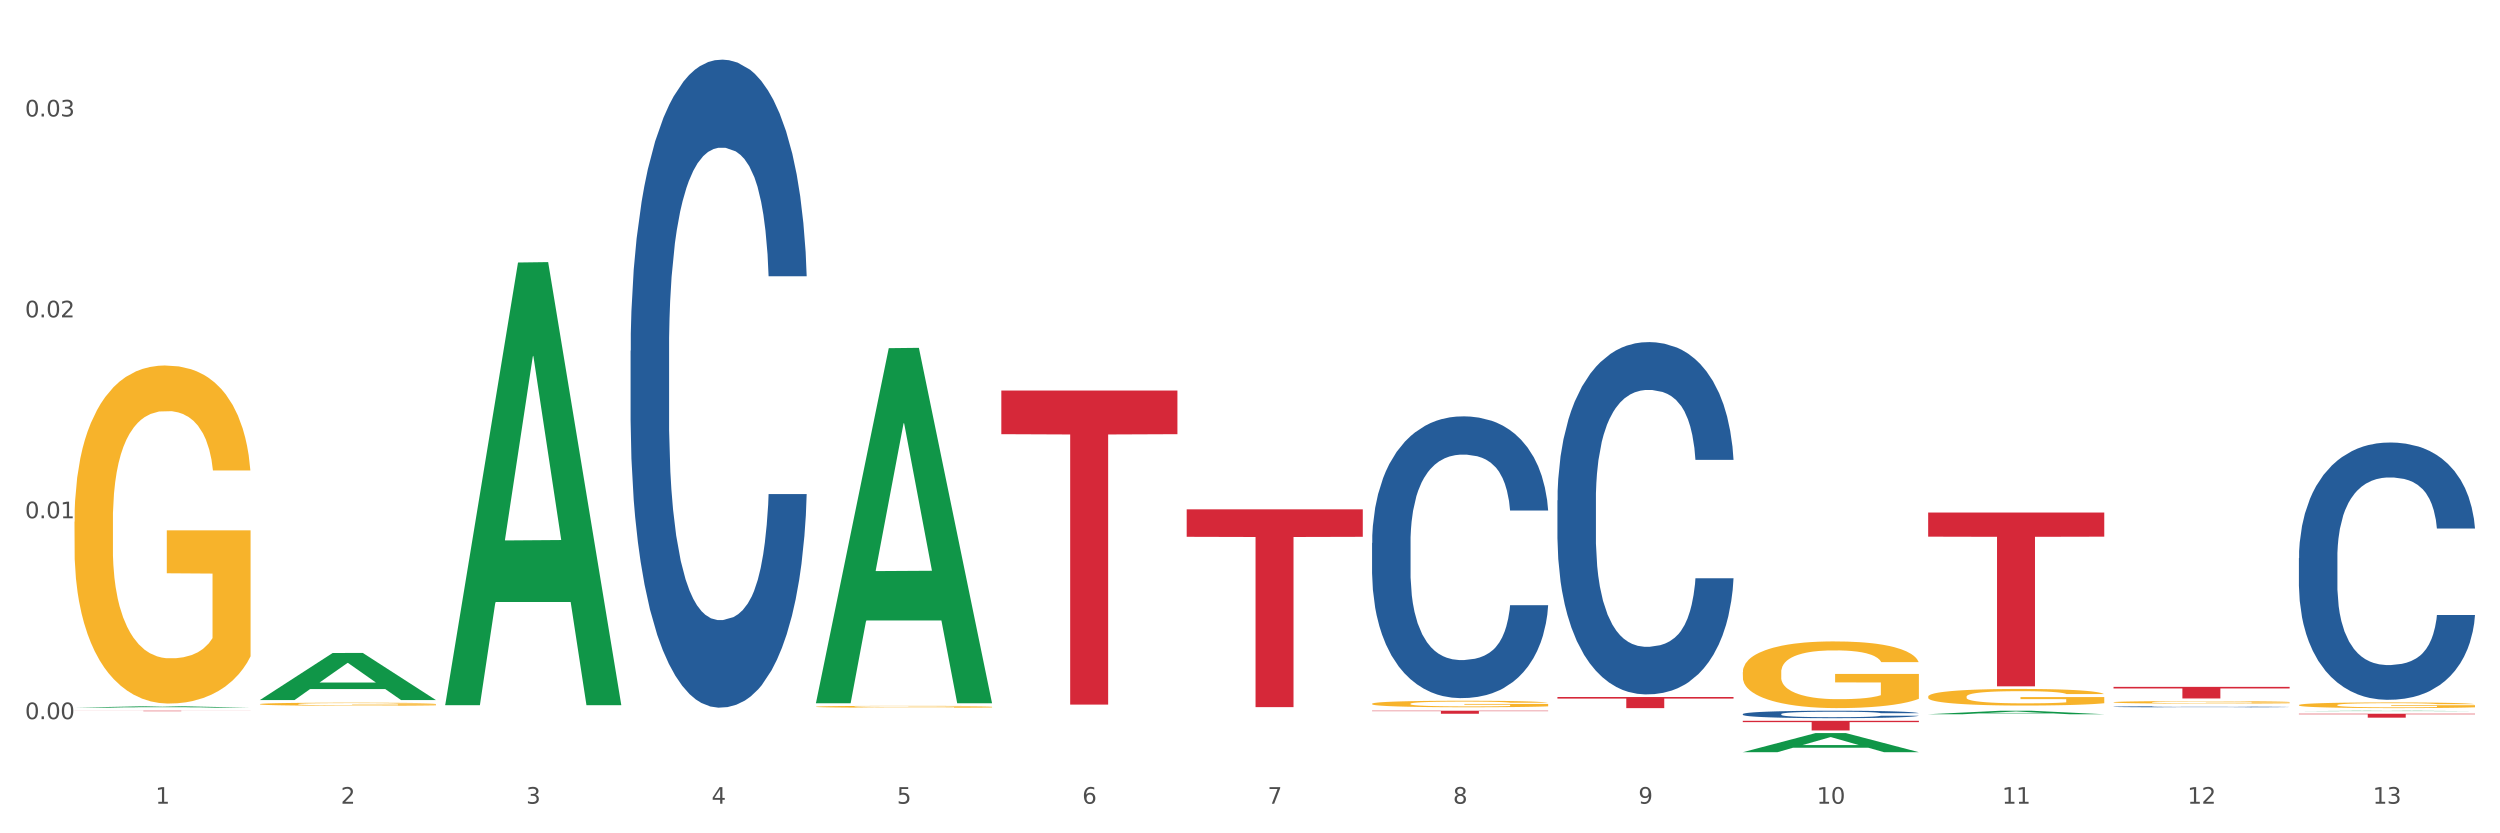 <?xml version="1.0" encoding="utf-8" standalone="no"?>
<!DOCTYPE svg PUBLIC "-//W3C//DTD SVG 1.1//EN"
  "http://www.w3.org/Graphics/SVG/1.1/DTD/svg11.dtd">
<svg xmlns:xlink="http://www.w3.org/1999/xlink" width="1080pt" height="360pt" viewBox="0 0 1080 360" xmlns="http://www.w3.org/2000/svg" version="1.1">
 <rect x="0" y="0" width="1080" height="360" fill="#333333" stroke="none"/>
 <defs>
  <style type="text/css">*{stroke-linejoin: round; stroke-linecap: butt}</style>
 </defs>
 <g id="figure_1">
  <g id="patch_1">
   <path d="M 0 360 
L 1080 360 
L 1080 0 
L 0 0 
z
" style="fill: #ffffff; stroke: #ffffff; stroke-linejoin: miter"/>
  </g>
  <g id="axes_1">
   <g id="matplotlib.axis_1">
    <g id="xtick_1">
     <g id="text_1">
      <!-- 1 -->
      <g style="fill: #4d4d4d" transform="translate(67.159 347.204) scale(0.096 -0.096)">
       <defs>
        <path id="DejaVuSans-31" d="M 794 531 
L 1825 531 
L 1825 4091 
L 703 3866 
L 703 4441 
L 1819 4666 
L 2450 4666 
L 2450 531 
L 3481 531 
L 3481 0 
L 794 0 
L 794 531 
z
" transform="scale(0.016)"/>
       </defs>
       <use xlink:href="#DejaVuSans-31"/>
      </g>
     </g>
    </g>
    <g id="xtick_2">
     <g id="text_2">
      <!-- 2 -->
      <g style="fill: #4d4d4d" transform="translate(147.238 347.204) scale(0.096 -0.096)">
       <defs>
        <path id="DejaVuSans-32" d="M 1228 531 
L 3431 531 
L 3431 0 
L 469 0 
L 469 531 
Q 828 903 1448 1529 
Q 2069 2156 2228 2338 
Q 2531 2678 2651 2914 
Q 2772 3150 2772 3378 
Q 2772 3750 2511 3984 
Q 2250 4219 1831 4219 
Q 1534 4219 1204 4116 
Q 875 4013 500 3803 
L 500 4441 
Q 881 4594 1212 4672 
Q 1544 4750 1819 4750 
Q 2544 4750 2975 4387 
Q 3406 4025 3406 3419 
Q 3406 3131 3298 2873 
Q 3191 2616 2906 2266 
Q 2828 2175 2409 1742 
Q 1991 1309 1228 531 
z
" transform="scale(0.016)"/>
       </defs>
       <use xlink:href="#DejaVuSans-32"/>
      </g>
     </g>
    </g>
    <g id="xtick_3">
     <g id="text_3">
      <!-- 3 -->
      <g style="fill: #4d4d4d" transform="translate(227.317 347.204) scale(0.096 -0.096)">
       <defs>
        <path id="DejaVuSans-33" d="M 2597 2516 
Q 3050 2419 3304 2112 
Q 3559 1806 3559 1356 
Q 3559 666 3084 287 
Q 2609 -91 1734 -91 
Q 1441 -91 1130 -33 
Q 819 25 488 141 
L 488 750 
Q 750 597 1062 519 
Q 1375 441 1716 441 
Q 2309 441 2620 675 
Q 2931 909 2931 1356 
Q 2931 1769 2642 2001 
Q 2353 2234 1838 2234 
L 1294 2234 
L 1294 2753 
L 1863 2753 
Q 2328 2753 2575 2939 
Q 2822 3125 2822 3475 
Q 2822 3834 2567 4026 
Q 2313 4219 1838 4219 
Q 1578 4219 1281 4162 
Q 984 4106 628 3988 
L 628 4550 
Q 988 4650 1302 4700 
Q 1616 4750 1894 4750 
Q 2613 4750 3031 4423 
Q 3450 4097 3450 3541 
Q 3450 3153 3228 2886 
Q 3006 2619 2597 2516 
z
" transform="scale(0.016)"/>
       </defs>
       <use xlink:href="#DejaVuSans-33"/>
      </g>
     </g>
    </g>
    <g id="xtick_4">
     <g id="text_4">
      <!-- 4 -->
      <g style="fill: #4d4d4d" transform="translate(307.396 347.204) scale(0.096 -0.096)">
       <defs>
        <path id="DejaVuSans-34" d="M 2419 4116 
L 825 1625 
L 2419 1625 
L 2419 4116 
z
M 2253 4666 
L 3047 4666 
L 3047 1625 
L 3713 1625 
L 3713 1100 
L 3047 1100 
L 3047 0 
L 2419 0 
L 2419 1100 
L 313 1100 
L 313 1709 
L 2253 4666 
z
" transform="scale(0.016)"/>
       </defs>
       <use xlink:href="#DejaVuSans-34"/>
      </g>
     </g>
    </g>
    <g id="xtick_5">
     <g id="text_5">
      <!-- 5 -->
      <g style="fill: #4d4d4d" transform="translate(387.475 347.204) scale(0.096 -0.096)">
       <defs>
        <path id="DejaVuSans-35" d="M 691 4666 
L 3169 4666 
L 3169 4134 
L 1269 4134 
L 1269 2991 
Q 1406 3038 1543 3061 
Q 1681 3084 1819 3084 
Q 2600 3084 3056 2656 
Q 3513 2228 3513 1497 
Q 3513 744 3044 326 
Q 2575 -91 1722 -91 
Q 1428 -91 1123 -41 
Q 819 9 494 109 
L 494 744 
Q 775 591 1075 516 
Q 1375 441 1709 441 
Q 2250 441 2565 725 
Q 2881 1009 2881 1497 
Q 2881 1984 2565 2268 
Q 2250 2553 1709 2553 
Q 1456 2553 1204 2497 
Q 953 2441 691 2322 
L 691 4666 
z
" transform="scale(0.016)"/>
       </defs>
       <use xlink:href="#DejaVuSans-35"/>
      </g>
     </g>
    </g>
    <g id="xtick_6">
     <g id="text_6">
      <!-- 6 -->
      <g style="fill: #4d4d4d" transform="translate(467.554 347.204) scale(0.096 -0.096)">
       <defs>
        <path id="DejaVuSans-36" d="M 2113 2584 
Q 1688 2584 1439 2293 
Q 1191 2003 1191 1497 
Q 1191 994 1439 701 
Q 1688 409 2113 409 
Q 2538 409 2786 701 
Q 3034 994 3034 1497 
Q 3034 2003 2786 2293 
Q 2538 2584 2113 2584 
z
M 3366 4563 
L 3366 3988 
Q 3128 4100 2886 4159 
Q 2644 4219 2406 4219 
Q 1781 4219 1451 3797 
Q 1122 3375 1075 2522 
Q 1259 2794 1537 2939 
Q 1816 3084 2150 3084 
Q 2853 3084 3261 2657 
Q 3669 2231 3669 1497 
Q 3669 778 3244 343 
Q 2819 -91 2113 -91 
Q 1303 -91 875 529 
Q 447 1150 447 2328 
Q 447 3434 972 4092 
Q 1497 4750 2381 4750 
Q 2619 4750 2861 4703 
Q 3103 4656 3366 4563 
z
" transform="scale(0.016)"/>
       </defs>
       <use xlink:href="#DejaVuSans-36"/>
      </g>
     </g>
    </g>
    <g id="xtick_7">
     <g id="text_7">
      <!-- 7 -->
      <g style="fill: #4d4d4d" transform="translate(547.634 347.204) scale(0.096 -0.096)">
       <defs>
        <path id="DejaVuSans-37" d="M 525 4666 
L 3525 4666 
L 3525 4397 
L 1831 0 
L 1172 0 
L 2766 4134 
L 525 4134 
L 525 4666 
z
" transform="scale(0.016)"/>
       </defs>
       <use xlink:href="#DejaVuSans-37"/>
      </g>
     </g>
    </g>
    <g id="xtick_8">
     <g id="text_8">
      <!-- 8 -->
      <g style="fill: #4d4d4d" transform="translate(627.713 347.204) scale(0.096 -0.096)">
       <defs>
        <path id="DejaVuSans-38" d="M 2034 2216 
Q 1584 2216 1326 1975 
Q 1069 1734 1069 1313 
Q 1069 891 1326 650 
Q 1584 409 2034 409 
Q 2484 409 2743 651 
Q 3003 894 3003 1313 
Q 3003 1734 2745 1975 
Q 2488 2216 2034 2216 
z
M 1403 2484 
Q 997 2584 770 2862 
Q 544 3141 544 3541 
Q 544 4100 942 4425 
Q 1341 4750 2034 4750 
Q 2731 4750 3128 4425 
Q 3525 4100 3525 3541 
Q 3525 3141 3298 2862 
Q 3072 2584 2669 2484 
Q 3125 2378 3379 2068 
Q 3634 1759 3634 1313 
Q 3634 634 3220 271 
Q 2806 -91 2034 -91 
Q 1263 -91 848 271 
Q 434 634 434 1313 
Q 434 1759 690 2068 
Q 947 2378 1403 2484 
z
M 1172 3481 
Q 1172 3119 1398 2916 
Q 1625 2713 2034 2713 
Q 2441 2713 2670 2916 
Q 2900 3119 2900 3481 
Q 2900 3844 2670 4047 
Q 2441 4250 2034 4250 
Q 1625 4250 1398 4047 
Q 1172 3844 1172 3481 
z
" transform="scale(0.016)"/>
       </defs>
       <use xlink:href="#DejaVuSans-38"/>
      </g>
     </g>
    </g>
    <g id="xtick_9">
     <g id="text_9">
      <!-- 9 -->
      <g style="fill: #4d4d4d" transform="translate(707.792 347.204) scale(0.096 -0.096)">
       <defs>
        <path id="DejaVuSans-39" d="M 703 97 
L 703 672 
Q 941 559 1184 500 
Q 1428 441 1663 441 
Q 2288 441 2617 861 
Q 2947 1281 2994 2138 
Q 2813 1869 2534 1725 
Q 2256 1581 1919 1581 
Q 1219 1581 811 2004 
Q 403 2428 403 3163 
Q 403 3881 828 4315 
Q 1253 4750 1959 4750 
Q 2769 4750 3195 4129 
Q 3622 3509 3622 2328 
Q 3622 1225 3098 567 
Q 2575 -91 1691 -91 
Q 1453 -91 1209 -44 
Q 966 3 703 97 
z
M 1959 2075 
Q 2384 2075 2632 2365 
Q 2881 2656 2881 3163 
Q 2881 3666 2632 3958 
Q 2384 4250 1959 4250 
Q 1534 4250 1286 3958 
Q 1038 3666 1038 3163 
Q 1038 2656 1286 2365 
Q 1534 2075 1959 2075 
z
" transform="scale(0.016)"/>
       </defs>
       <use xlink:href="#DejaVuSans-39"/>
      </g>
     </g>
    </g>
    <g id="xtick_10">
     <g id="text_10">
      <!-- 10 -->
      <g style="fill: #4d4d4d" transform="translate(784.817 347.204) scale(0.096 -0.096)">
       <defs>
        <path id="DejaVuSans-30" d="M 2034 4250 
Q 1547 4250 1301 3770 
Q 1056 3291 1056 2328 
Q 1056 1369 1301 889 
Q 1547 409 2034 409 
Q 2525 409 2770 889 
Q 3016 1369 3016 2328 
Q 3016 3291 2770 3770 
Q 2525 4250 2034 4250 
z
M 2034 4750 
Q 2819 4750 3233 4129 
Q 3647 3509 3647 2328 
Q 3647 1150 3233 529 
Q 2819 -91 2034 -91 
Q 1250 -91 836 529 
Q 422 1150 422 2328 
Q 422 3509 836 4129 
Q 1250 4750 2034 4750 
z
" transform="scale(0.016)"/>
       </defs>
       <use xlink:href="#DejaVuSans-31"/>
       <use xlink:href="#DejaVuSans-30" transform="translate(63.623 0)"/>
      </g>
     </g>
    </g>
    <g id="xtick_11">
     <g id="text_11">
      <!-- 11 -->
      <g style="fill: #4d4d4d" transform="translate(864.896 347.204) scale(0.096 -0.096)">
       <use xlink:href="#DejaVuSans-31"/>
       <use xlink:href="#DejaVuSans-31" transform="translate(63.623 0)"/>
      </g>
     </g>
    </g>
    <g id="xtick_12">
     <g id="text_12">
      <!-- 12 -->
      <g style="fill: #4d4d4d" transform="translate(944.975 347.204) scale(0.096 -0.096)">
       <use xlink:href="#DejaVuSans-31"/>
       <use xlink:href="#DejaVuSans-32" transform="translate(63.623 0)"/>
      </g>
     </g>
    </g>
    <g id="xtick_13">
     <g id="text_13">
      <!-- 13 -->
      <g style="fill: #4d4d4d" transform="translate(1025.054 347.204) scale(0.096 -0.096)">
       <use xlink:href="#DejaVuSans-31"/>
       <use xlink:href="#DejaVuSans-33" transform="translate(63.623 0)"/>
      </g>
     </g>
    </g>
    <g id="xtick_14"/>
    <g id="xtick_15"/>
    <g id="xtick_16"/>
    <g id="xtick_17"/>
    <g id="xtick_18"/>
    <g id="xtick_19"/>
    <g id="xtick_20"/>
    <g id="xtick_21"/>
    <g id="xtick_22"/>
    <g id="xtick_23"/>
    <g id="xtick_24"/>
    <g id="xtick_25"/>
   </g>
   <g id="matplotlib.axis_2">
    <g id="ytick_1">
     <g id="text_14">
      <!-- 0.00 -->
      <g style="fill: #4d4d4d" transform="translate(10.8 310.677) scale(0.096 -0.096)">
       <defs>
        <path id="DejaVuSans-2e" d="M 684 794 
L 1344 794 
L 1344 0 
L 684 0 
L 684 794 
z
" transform="scale(0.016)"/>
       </defs>
       <use xlink:href="#DejaVuSans-30"/>
       <use xlink:href="#DejaVuSans-2e" transform="translate(63.623 0)"/>
       <use xlink:href="#DejaVuSans-30" transform="translate(95.41 0)"/>
       <use xlink:href="#DejaVuSans-30" transform="translate(159.033 0)"/>
      </g>
     </g>
    </g>
    <g id="ytick_2">
     <g id="text_15">
      <!-- 0.01 -->
      <g style="fill: #4d4d4d" transform="translate(10.8 223.893) scale(0.096 -0.096)">
       <use xlink:href="#DejaVuSans-30"/>
       <use xlink:href="#DejaVuSans-2e" transform="translate(63.623 0)"/>
       <use xlink:href="#DejaVuSans-30" transform="translate(95.41 0)"/>
       <use xlink:href="#DejaVuSans-31" transform="translate(159.033 0)"/>
      </g>
     </g>
    </g>
    <g id="ytick_3">
     <g id="text_16">
      <!-- 0.02 -->
      <g style="fill: #4d4d4d" transform="translate(10.8 137.109) scale(0.096 -0.096)">
       <use xlink:href="#DejaVuSans-30"/>
       <use xlink:href="#DejaVuSans-2e" transform="translate(63.623 0)"/>
       <use xlink:href="#DejaVuSans-30" transform="translate(95.41 0)"/>
       <use xlink:href="#DejaVuSans-32" transform="translate(159.033 0)"/>
      </g>
     </g>
    </g>
    <g id="ytick_4">
     <g id="text_17">
      <!-- 0.03 -->
      <g style="fill: #4d4d4d" transform="translate(10.8 50.325) scale(0.096 -0.096)">
       <use xlink:href="#DejaVuSans-30"/>
       <use xlink:href="#DejaVuSans-2e" transform="translate(63.623 0)"/>
       <use xlink:href="#DejaVuSans-30" transform="translate(95.41 0)"/>
       <use xlink:href="#DejaVuSans-33" transform="translate(159.033 0)"/>
      </g>
     </g>
    </g>
    <g id="ytick_5"/>
    <g id="ytick_6"/>
    <g id="ytick_7"/>
   </g>
   <g id="PolyCollection_1">
    <path d="M 32.175 305.716 
L 32.253 305.716 
L 63.625 305.069 
L 76.644 305.068 
L 108.25 305.718 
L 93.192 305.718 
L 86.369 305.566 
L 53.978 305.566 
L 53.743 305.569 
L 47.155 305.718 
L 32.175 305.718 
L 32.175 305.716 
L 58.056 305.476 
L 82.291 305.475 
L 70.291 305.207 
L 70.134 305.205 
L 69.977 305.207 
L 57.978 305.475 
L 58.056 305.476 
L 32.175 305.716 
z
" clip-path="url(#p5c0f37afae)" style="fill: #109648"/>
    <path d="M 112.254 304.173 
L 112.344 304.172 
L 112.344 304.128 
L 112.524 304.091 
L 113.422 303.999 
L 114.769 303.924 
L 115.757 303.884 
L 116.745 303.851 
L 117.913 303.818 
L 119.35 303.784 
L 121.954 303.734 
L 123.571 303.709 
L 125.547 303.682 
L 129.14 303.643 
L 131.744 303.621 
L 134.439 303.603 
L 138.84 303.581 
L 141.714 303.571 
L 144.768 303.564 
L 148.45 303.559 
L 151.235 303.558 
L 157.342 303.561 
L 162.552 303.572 
L 165.067 303.581 
L 168.3 303.596 
L 170.007 303.605 
L 172.791 303.625 
L 175.665 303.65 
L 177.641 303.672 
L 180.605 303.713 
L 182.85 303.755 
L 184.916 303.806 
L 185.994 303.841 
L 186.802 303.874 
L 187.521 303.912 
L 188.24 303.971 
L 172.072 303.971 
L 171.444 303.929 
L 170.456 303.889 
L 169.019 303.85 
L 167.761 303.825 
L 165.606 303.795 
L 163.63 303.776 
L 161.564 303.761 
L 159.049 303.749 
L 157.073 303.743 
L 154.289 303.738 
L 148.81 303.739 
L 145.127 303.749 
L 142.612 303.761 
L 140.996 303.772 
L 139.559 303.784 
L 137.942 303.801 
L 136.056 303.827 
L 134.708 303.85 
L 133.361 303.879 
L 132.283 303.908 
L 131.295 303.942 
L 130.487 303.979 
L 129.858 304.016 
L 129.319 304.063 
L 128.87 304.139 
L 128.87 304.306 
L 129.05 304.344 
L 129.499 304.393 
L 130.038 304.431 
L 130.936 304.476 
L 131.744 304.507 
L 133.271 304.55 
L 134.978 304.587 
L 136.325 304.61 
L 137.672 304.629 
L 140.008 304.656 
L 142.612 304.678 
L 144.858 304.691 
L 147.912 304.704 
L 149.977 304.708 
L 151.774 304.711 
L 156.175 304.711 
L 159.318 304.707 
L 162.821 304.699 
L 165.516 304.688 
L 167.761 304.674 
L 170.276 304.653 
L 171.893 304.632 
L 171.893 304.378 
L 152.133 304.376 
L 152.133 304.207 
L 188.329 304.207 
L 188.329 304.704 
L 186.802 304.729 
L 185.096 304.752 
L 183.3 304.773 
L 180.605 304.799 
L 177.372 304.823 
L 174.497 304.84 
L 171.444 304.854 
L 167.851 304.868 
L 163.181 304.88 
L 160.306 304.885 
L 156.714 304.889 
L 152.492 304.89 
L 148.81 304.887 
L 145.217 304.881 
L 141.445 304.87 
L 137.762 304.854 
L 134.978 304.839 
L 132.194 304.819 
L 129.23 304.794 
L 126.894 304.769 
L 125.098 304.747 
L 123.122 304.719 
L 120.966 304.683 
L 119.35 304.65 
L 117.913 304.616 
L 116.386 304.572 
L 115.308 304.535 
L 114.23 304.487 
L 113.601 304.452 
L 112.883 304.397 
L 112.344 304.32 
L 112.254 304.173 
z
" clip-path="url(#p5c0f37afae)" style="fill: #f7b32b"/>
    <path d="M 752.887 308.478 
L 752.977 308.476 
L 752.977 308.393 
L 753.247 308.281 
L 754.236 308.075 
L 755.495 307.919 
L 757.653 307.736 
L 758.822 307.66 
L 760.351 307.574 
L 763.498 307.436 
L 767.095 307.318 
L 769.613 307.253 
L 771.501 307.212 
L 775.728 307.138 
L 778.156 307.106 
L 780.674 307.079 
L 782.832 307.062 
L 786.429 307.041 
L 789.306 307.032 
L 792.633 307.029 
L 795.421 307.032 
L 799.108 307.044 
L 804.503 307.079 
L 806.572 307.1 
L 809.359 307.135 
L 812.237 307.183 
L 814.575 307.23 
L 817.273 307.297 
L 820.06 307.386 
L 822.758 307.498 
L 824.646 307.601 
L 826.175 307.71 
L 827.524 307.842 
L 828.513 307.987 
L 828.963 308.107 
L 812.507 308.107 
L 812.057 307.998 
L 811.158 307.881 
L 810.258 307.801 
L 809.269 307.736 
L 807.741 307.663 
L 806.392 307.615 
L 804.144 307.56 
L 802.075 307.524 
L 800.367 307.504 
L 798.299 307.486 
L 793.892 307.468 
L 790.745 307.468 
L 788.767 307.474 
L 786.339 307.489 
L 784.271 307.509 
L 781.843 307.545 
L 779.954 307.583 
L 778.066 307.633 
L 776.987 307.668 
L 775.368 307.733 
L 774.289 307.786 
L 772.85 307.878 
L 772.041 307.942 
L 770.602 308.11 
L 769.973 308.234 
L 769.703 308.319 
L 769.523 308.414 
L 769.523 308.873 
L 770.063 309.079 
L 770.512 309.168 
L 771.232 309.268 
L 772.581 309.397 
L 774.559 309.524 
L 776.627 309.615 
L 778.336 309.671 
L 779.954 309.713 
L 781.573 309.745 
L 783.551 309.774 
L 785.17 309.792 
L 787.598 309.81 
L 790.475 309.819 
L 792.723 309.819 
L 797.31 309.804 
L 799.378 309.789 
L 801.356 309.769 
L 803.514 309.736 
L 805.223 309.701 
L 806.212 309.674 
L 807.831 309.618 
L 809.089 309.559 
L 810.169 309.492 
L 810.888 309.433 
L 811.697 309.344 
L 812.327 309.244 
L 812.507 309.191 
L 828.963 309.191 
L 828.603 309.297 
L 827.973 309.4 
L 826.714 309.539 
L 825.725 309.618 
L 824.197 309.715 
L 822.578 309.798 
L 820.33 309.889 
L 818.262 309.957 
L 816.104 310.016 
L 813.765 310.069 
L 809.539 310.143 
L 808.01 310.163 
L 804.773 310.199 
L 802.255 310.219 
L 798.568 310.24 
L 794.792 310.252 
L 790.835 310.254 
L 787.328 310.249 
L 783.461 310.231 
L 781.033 310.213 
L 778.336 310.187 
L 775.188 310.146 
L 772.221 310.095 
L 769.433 310.037 
L 766.825 309.969 
L 764.398 309.892 
L 761.25 309.766 
L 758.912 309.642 
L 757.204 309.527 
L 756.035 309.43 
L 754.866 309.306 
L 754.236 309.221 
L 753.247 309.015 
L 752.887 308.823 
L 752.887 308.478 
z
" clip-path="url(#p5c0f37afae)" style="fill: #255c99"/>
    <path d="M 913.046 305.308 
L 913.136 305.308 
L 913.136 305.295 
L 913.405 305.278 
L 914.395 305.247 
L 915.653 305.223 
L 917.812 305.195 
L 918.981 305.183 
L 920.509 305.17 
L 923.657 305.149 
L 927.254 305.131 
L 929.771 305.121 
L 931.66 305.115 
L 935.886 305.104 
L 938.314 305.099 
L 940.832 305.095 
L 942.99 305.092 
L 946.587 305.089 
L 949.465 305.088 
L 952.792 305.087 
L 955.579 305.088 
L 959.266 305.09 
L 964.662 305.095 
L 966.73 305.098 
L 969.518 305.103 
L 972.395 305.111 
L 974.733 305.118 
L 977.431 305.128 
L 980.218 305.142 
L 982.916 305.159 
L 984.805 305.174 
L 986.333 305.191 
L 987.682 305.211 
L 988.671 305.233 
L 989.121 305.252 
L 972.665 305.252 
L 972.215 305.235 
L 971.316 305.217 
L 970.417 305.205 
L 969.428 305.195 
L 967.899 305.184 
L 966.55 305.177 
L 964.302 305.168 
L 962.234 305.163 
L 960.525 305.16 
L 958.457 305.157 
L 954.051 305.154 
L 950.903 305.154 
L 948.925 305.155 
L 946.497 305.157 
L 944.429 305.161 
L 942.001 305.166 
L 940.113 305.172 
L 938.224 305.179 
L 937.145 305.185 
L 935.527 305.195 
L 934.447 305.203 
L 933.009 305.217 
L 932.199 305.227 
L 930.761 305.252 
L 930.131 305.271 
L 929.861 305.284 
L 929.681 305.298 
L 929.681 305.369 
L 930.221 305.4 
L 930.671 305.413 
L 931.39 305.429 
L 932.739 305.449 
L 934.717 305.468 
L 936.785 305.482 
L 938.494 305.49 
L 940.113 305.497 
L 941.731 305.502 
L 943.71 305.506 
L 945.328 305.509 
L 947.756 305.511 
L 950.634 305.513 
L 952.882 305.513 
L 957.468 305.511 
L 959.536 305.508 
L 961.514 305.505 
L 963.673 305.5 
L 965.381 305.495 
L 966.37 305.491 
L 967.989 305.482 
L 969.248 305.473 
L 970.327 305.463 
L 971.046 305.454 
L 971.856 305.44 
L 972.485 305.425 
L 972.665 305.417 
L 989.121 305.417 
L 988.761 305.433 
L 988.132 305.449 
L 986.873 305.47 
L 985.884 305.482 
L 984.355 305.497 
L 982.736 305.51 
L 980.488 305.524 
L 978.42 305.534 
L 976.262 305.543 
L 973.924 305.551 
L 969.697 305.562 
L 968.169 305.565 
L 964.931 305.571 
L 962.414 305.574 
L 958.727 305.577 
L 954.95 305.579 
L 950.993 305.579 
L 947.486 305.578 
L 943.62 305.576 
L 941.192 305.573 
L 938.494 305.569 
L 935.347 305.563 
L 932.379 305.555 
L 929.592 305.546 
L 926.984 305.536 
L 924.556 305.524 
L 921.409 305.505 
L 919.071 305.486 
L 917.362 305.468 
L 916.193 305.453 
L 915.024 305.435 
L 914.395 305.422 
L 913.405 305.39 
L 913.046 305.361 
L 913.046 305.308 
z
" clip-path="url(#p5c0f37afae)" style="fill: #255c99"/>
    <path d="M 993.125 241.106 
L 993.215 241.005 
L 993.215 238.162 
L 993.485 234.304 
L 994.474 227.198 
L 995.733 221.818 
L 997.891 215.523 
L 999.06 212.884 
L 1000.588 209.94 
L 1003.736 205.169 
L 1007.333 201.108 
L 1009.851 198.874 
L 1011.739 197.453 
L 1015.965 194.915 
L 1018.393 193.799 
L 1020.911 192.885 
L 1023.069 192.276 
L 1026.666 191.565 
L 1029.544 191.261 
L 1032.871 191.159 
L 1035.659 191.261 
L 1039.345 191.667 
L 1044.741 192.885 
L 1046.809 193.595 
L 1049.597 194.814 
L 1052.474 196.438 
L 1054.812 198.062 
L 1057.51 200.397 
L 1060.298 203.443 
L 1062.995 207.3 
L 1064.884 210.854 
L 1066.412 214.61 
L 1067.761 219.178 
L 1068.75 224.153 
L 1069.2 228.315 
L 1052.744 228.315 
L 1052.294 224.559 
L 1051.395 220.498 
L 1050.496 217.757 
L 1049.507 215.523 
L 1047.978 212.985 
L 1046.629 211.361 
L 1044.381 209.432 
L 1042.313 208.214 
L 1040.604 207.504 
L 1038.536 206.894 
L 1034.13 206.285 
L 1030.983 206.285 
L 1029.004 206.488 
L 1026.576 206.996 
L 1024.508 207.707 
L 1022.08 208.925 
L 1020.192 210.244 
L 1018.303 211.97 
L 1017.224 213.189 
L 1015.606 215.422 
L 1014.527 217.249 
L 1013.088 220.396 
L 1012.278 222.63 
L 1010.84 228.416 
L 1010.21 232.68 
L 1009.94 235.624 
L 1009.761 238.873 
L 1009.761 254.71 
L 1010.3 261.816 
L 1010.75 264.861 
L 1011.469 268.313 
L 1012.818 272.78 
L 1014.796 277.145 
L 1016.865 280.292 
L 1018.573 282.221 
L 1020.192 283.642 
L 1021.81 284.759 
L 1023.789 285.774 
L 1025.407 286.383 
L 1027.835 286.992 
L 1030.713 287.297 
L 1032.961 287.297 
L 1037.547 286.789 
L 1039.615 286.282 
L 1041.594 285.571 
L 1043.752 284.454 
L 1045.46 283.236 
L 1046.449 282.323 
L 1048.068 280.394 
L 1049.327 278.363 
L 1050.406 276.028 
L 1051.125 273.998 
L 1051.935 270.952 
L 1052.564 267.501 
L 1052.744 265.674 
L 1069.2 265.674 
L 1068.84 269.328 
L 1068.211 272.881 
L 1066.952 277.653 
L 1065.963 280.394 
L 1064.434 283.744 
L 1062.815 286.586 
L 1060.567 289.733 
L 1058.499 292.068 
L 1056.341 294.099 
L 1054.003 295.926 
L 1049.777 298.464 
L 1048.248 299.175 
L 1045.011 300.393 
L 1042.493 301.103 
L 1038.806 301.814 
L 1035.029 302.22 
L 1031.072 302.322 
L 1027.565 302.119 
L 1023.699 301.509 
L 1021.271 300.9 
L 1018.573 299.987 
L 1015.426 298.565 
L 1012.458 296.84 
L 1009.671 294.809 
L 1007.063 292.474 
L 1004.635 289.835 
L 1001.488 285.47 
L 999.15 281.206 
L 997.441 277.247 
L 996.272 273.896 
L 995.103 269.633 
L 994.474 266.689 
L 993.485 259.582 
L 993.125 252.984 
L 993.125 241.106 
z
" clip-path="url(#p5c0f37afae)" style="fill: #255c99"/>
    <path d="M 993.125 308.336 
L 1069.2 308.336 
L 1069.2 308.57 
L 1039.275 308.572 
L 1039.275 310.021 
L 1022.87 310.021 
L 1022.87 308.572 
L 993.125 308.57 
L 993.125 308.338 
L 993.125 308.336 
z
" clip-path="url(#p5c0f37afae)" style="fill: #d62839"/>
    <path d="M 913.046 296.728 
L 989.121 296.728 
L 989.121 297.424 
L 959.196 297.429 
L 959.196 301.733 
L 942.791 301.733 
L 942.791 297.429 
L 913.046 297.424 
L 913.046 296.733 
L 913.046 296.728 
z
" clip-path="url(#p5c0f37afae)" style="fill: #d62839"/>
    <path d="M 832.967 221.404 
L 909.042 221.404 
L 909.042 231.839 
L 879.116 231.91 
L 879.116 296.496 
L 862.712 296.496 
L 862.712 231.91 
L 832.967 231.839 
L 832.967 221.474 
L 832.967 221.404 
z
" clip-path="url(#p5c0f37afae)" style="fill: #d62839"/>
    <path d="M 752.887 311.38 
L 828.963 311.38 
L 828.963 311.959 
L 799.037 311.963 
L 799.037 315.552 
L 782.632 315.552 
L 782.632 311.963 
L 752.887 311.959 
L 752.887 311.383 
L 752.887 311.38 
z
" clip-path="url(#p5c0f37afae)" style="fill: #d62839"/>
    <path d="M 672.808 301.116 
L 748.883 301.116 
L 748.883 301.782 
L 718.958 301.786 
L 718.958 305.904 
L 702.553 305.904 
L 702.553 301.786 
L 672.808 301.782 
L 672.808 301.121 
L 672.808 301.116 
z
" clip-path="url(#p5c0f37afae)" style="fill: #d62839"/>
    <path d="M 592.729 307.029 
L 668.804 307.029 
L 668.804 307.212 
L 638.879 307.213 
L 638.879 308.342 
L 622.474 308.342 
L 622.474 307.213 
L 592.729 307.212 
L 592.729 307.031 
L 592.729 307.029 
z
" clip-path="url(#p5c0f37afae)" style="fill: #d62839"/>
    <path d="M 512.65 220.027 
L 588.725 220.027 
L 588.725 231.903 
L 558.8 231.984 
L 558.8 305.49 
L 542.395 305.49 
L 542.395 231.984 
L 512.65 231.903 
L 512.65 220.107 
L 512.65 220.027 
z
" clip-path="url(#p5c0f37afae)" style="fill: #d62839"/>
    <path d="M 432.571 168.707 
L 508.646 168.707 
L 508.646 187.562 
L 478.721 187.69 
L 478.721 304.389 
L 462.316 304.389 
L 462.316 187.69 
L 432.571 187.562 
L 432.571 168.834 
L 432.571 168.707 
z
" clip-path="url(#p5c0f37afae)" style="fill: #d62839"/>
    <path d="M 32.175 307.029 
L 108.25 307.029 
L 108.25 307.06 
L 78.325 307.06 
L 78.325 307.248 
L 61.92 307.248 
L 61.92 307.06 
L 32.175 307.06 
L 32.175 307.03 
L 32.175 307.029 
z
" clip-path="url(#p5c0f37afae)" style="fill: #d62839"/>
    <path d="M 993.125 304.582 
L 993.215 304.58 
L 993.215 304.499 
L 993.394 304.43 
L 994.292 304.261 
L 995.64 304.122 
L 996.628 304.048 
L 997.616 303.988 
L 998.783 303.927 
L 1000.22 303.864 
L 1002.825 303.772 
L 1004.442 303.725 
L 1006.418 303.676 
L 1010.01 303.604 
L 1012.615 303.563 
L 1015.31 303.53 
L 1019.711 303.489 
L 1022.585 303.471 
L 1025.639 303.458 
L 1029.321 303.449 
L 1032.105 303.447 
L 1038.213 303.453 
L 1043.422 303.474 
L 1045.937 303.489 
L 1049.171 303.516 
L 1050.877 303.534 
L 1053.662 303.57 
L 1056.536 303.617 
L 1058.512 303.658 
L 1061.476 303.734 
L 1063.721 303.81 
L 1065.787 303.905 
L 1066.865 303.97 
L 1067.673 304.03 
L 1068.392 304.1 
L 1069.11 304.21 
L 1052.943 304.21 
L 1052.314 304.131 
L 1051.326 304.057 
L 1049.889 303.985 
L 1048.632 303.94 
L 1046.476 303.884 
L 1044.5 303.848 
L 1042.434 303.822 
L 1039.92 303.799 
L 1037.944 303.788 
L 1035.159 303.779 
L 1029.68 303.781 
L 1025.998 303.799 
L 1023.483 303.822 
L 1021.866 303.842 
L 1020.429 303.864 
L 1018.813 303.896 
L 1016.926 303.943 
L 1015.579 303.985 
L 1014.232 304.039 
L 1013.154 304.093 
L 1012.166 304.156 
L 1011.358 304.223 
L 1010.729 304.293 
L 1010.19 304.378 
L 1009.741 304.52 
L 1009.741 304.827 
L 1009.921 304.897 
L 1010.37 304.989 
L 1010.909 305.058 
L 1011.807 305.141 
L 1012.615 305.197 
L 1014.142 305.278 
L 1015.849 305.345 
L 1017.196 305.388 
L 1018.543 305.424 
L 1020.878 305.473 
L 1023.483 305.514 
L 1025.728 305.538 
L 1028.782 305.561 
L 1030.848 305.57 
L 1032.644 305.574 
L 1037.045 305.574 
L 1040.189 305.568 
L 1043.692 305.552 
L 1046.386 305.532 
L 1048.632 305.507 
L 1051.147 305.467 
L 1052.763 305.428 
L 1052.763 304.959 
L 1033.004 304.957 
L 1033.004 304.645 
L 1069.2 304.645 
L 1069.2 305.561 
L 1067.673 305.608 
L 1065.967 305.651 
L 1064.17 305.689 
L 1061.476 305.736 
L 1058.242 305.781 
L 1055.368 305.812 
L 1052.314 305.839 
L 1048.722 305.864 
L 1044.051 305.886 
L 1041.177 305.895 
L 1037.584 305.902 
L 1033.363 305.904 
L 1029.68 305.9 
L 1026.088 305.889 
L 1022.315 305.868 
L 1018.633 305.839 
L 1015.849 305.81 
L 1013.064 305.774 
L 1010.1 305.727 
L 1007.765 305.682 
L 1005.969 305.642 
L 1003.993 305.59 
L 1001.837 305.523 
L 1000.22 305.462 
L 998.783 305.399 
L 997.256 305.318 
L 996.179 305.249 
L 995.101 305.161 
L 994.472 305.096 
L 993.754 304.995 
L 993.215 304.854 
L 993.125 304.582 
z
" clip-path="url(#p5c0f37afae)" style="fill: #f7b32b"/>
    <path d="M 913.046 303.368 
L 913.135 303.367 
L 913.135 303.331 
L 913.315 303.3 
L 914.213 303.224 
L 915.561 303.162 
L 916.549 303.128 
L 917.537 303.101 
L 918.704 303.074 
L 920.141 303.046 
L 922.746 303.004 
L 924.363 302.983 
L 926.339 302.961 
L 929.931 302.929 
L 932.536 302.91 
L 935.231 302.895 
L 939.632 302.877 
L 942.506 302.869 
L 945.559 302.863 
L 949.242 302.859 
L 952.026 302.858 
L 958.134 302.861 
L 963.343 302.87 
L 965.858 302.877 
L 969.092 302.889 
L 970.798 302.897 
L 973.582 302.913 
L 976.457 302.935 
L 978.433 302.953 
L 981.397 302.987 
L 983.642 303.021 
L 985.708 303.064 
L 986.786 303.093 
L 987.594 303.12 
L 988.312 303.151 
L 989.031 303.201 
L 972.864 303.201 
L 972.235 303.166 
L 971.247 303.132 
L 969.81 303.1 
L 968.553 303.08 
L 966.397 303.055 
L 964.421 303.039 
L 962.355 303.026 
L 959.84 303.016 
L 957.864 303.011 
L 955.08 303.007 
L 949.601 303.008 
L 945.919 303.016 
L 943.404 303.026 
L 941.787 303.035 
L 940.35 303.046 
L 938.733 303.06 
L 936.847 303.081 
L 935.5 303.1 
L 934.153 303.124 
L 933.075 303.148 
L 932.087 303.177 
L 931.279 303.207 
L 930.65 303.238 
L 930.111 303.276 
L 929.662 303.34 
L 929.662 303.478 
L 929.841 303.509 
L 930.291 303.551 
L 930.829 303.582 
L 931.728 303.619 
L 932.536 303.645 
L 934.063 303.681 
L 935.769 303.711 
L 937.117 303.73 
L 938.464 303.746 
L 940.799 303.769 
L 943.404 303.787 
L 945.649 303.798 
L 948.703 303.808 
L 950.769 303.812 
L 952.565 303.814 
L 956.966 303.814 
L 960.11 303.811 
L 963.613 303.804 
L 966.307 303.795 
L 968.553 303.784 
L 971.068 303.766 
L 972.684 303.748 
L 972.684 303.538 
L 952.925 303.537 
L 952.925 303.397 
L 989.121 303.397 
L 989.121 303.808 
L 987.594 303.829 
L 985.887 303.848 
L 984.091 303.865 
L 981.397 303.887 
L 978.163 303.907 
L 975.289 303.921 
L 972.235 303.933 
L 968.643 303.944 
L 963.972 303.954 
L 961.098 303.958 
L 957.505 303.961 
L 953.284 303.962 
L 949.601 303.96 
L 946.009 303.955 
L 942.236 303.946 
L 938.554 303.933 
L 935.769 303.92 
L 932.985 303.904 
L 930.021 303.883 
L 927.686 303.862 
L 925.89 303.844 
L 923.914 303.821 
L 921.758 303.791 
L 920.141 303.764 
L 918.704 303.735 
L 917.177 303.699 
L 916.099 303.668 
L 915.022 303.628 
L 914.393 303.599 
L 913.674 303.554 
L 913.135 303.49 
L 913.046 303.368 
z
" clip-path="url(#p5c0f37afae)" style="fill: #f7b32b"/>
    <path d="M 832.967 300.939 
L 833.056 300.932 
L 833.056 300.696 
L 833.236 300.493 
L 834.134 300.001 
L 835.481 299.595 
L 836.469 299.378 
L 837.457 299.201 
L 838.625 299.024 
L 840.062 298.841 
L 842.667 298.572 
L 844.283 298.434 
L 846.259 298.29 
L 849.852 298.08 
L 852.457 297.962 
L 855.151 297.864 
L 859.552 297.746 
L 862.427 297.693 
L 865.48 297.654 
L 869.163 297.628 
L 871.947 297.621 
L 878.055 297.641 
L 883.264 297.7 
L 885.779 297.746 
L 889.012 297.824 
L 890.719 297.877 
L 893.503 297.982 
L 896.377 298.119 
L 898.353 298.237 
L 901.317 298.46 
L 903.563 298.683 
L 905.629 298.959 
L 906.706 299.149 
L 907.515 299.326 
L 908.233 299.529 
L 908.952 299.85 
L 892.785 299.85 
L 892.156 299.621 
L 891.168 299.404 
L 889.731 299.195 
L 888.474 299.064 
L 886.318 298.9 
L 884.342 298.795 
L 882.276 298.716 
L 879.761 298.65 
L 877.785 298.618 
L 875.001 298.591 
L 869.522 298.598 
L 865.84 298.65 
L 863.325 298.716 
L 861.708 298.775 
L 860.271 298.841 
L 858.654 298.932 
L 856.768 299.07 
L 855.421 299.195 
L 854.074 299.352 
L 852.996 299.509 
L 852.008 299.693 
L 851.199 299.89 
L 850.571 300.093 
L 850.032 300.342 
L 849.583 300.755 
L 849.583 301.653 
L 849.762 301.856 
L 850.211 302.125 
L 850.75 302.328 
L 851.648 302.571 
L 852.457 302.735 
L 853.984 302.971 
L 855.69 303.168 
L 857.038 303.292 
L 858.385 303.397 
L 860.72 303.541 
L 863.325 303.659 
L 865.57 303.731 
L 868.624 303.797 
L 870.69 303.823 
L 872.486 303.836 
L 876.887 303.836 
L 880.031 303.817 
L 883.534 303.771 
L 886.228 303.712 
L 888.474 303.64 
L 890.988 303.522 
L 892.605 303.41 
L 892.605 302.04 
L 872.845 302.033 
L 872.845 301.122 
L 909.042 301.122 
L 909.042 303.797 
L 907.515 303.935 
L 905.808 304.059 
L 904.012 304.171 
L 901.317 304.308 
L 898.084 304.439 
L 895.21 304.531 
L 892.156 304.61 
L 888.563 304.682 
L 883.893 304.748 
L 881.019 304.774 
L 877.426 304.793 
L 873.205 304.8 
L 869.522 304.787 
L 865.929 304.754 
L 862.157 304.695 
L 858.475 304.61 
L 855.69 304.525 
L 852.906 304.42 
L 849.942 304.282 
L 847.607 304.151 
L 845.81 304.033 
L 843.834 303.882 
L 841.679 303.685 
L 840.062 303.508 
L 838.625 303.325 
L 837.098 303.089 
L 836.02 302.886 
L 834.942 302.63 
L 834.314 302.44 
L 833.595 302.145 
L 833.056 301.732 
L 832.967 300.939 
z
" clip-path="url(#p5c0f37afae)" style="fill: #f7b32b"/>
    <path d="M 752.887 290.404 
L 752.977 290.378 
L 752.977 289.431 
L 753.157 288.615 
L 754.055 286.641 
L 755.402 285.01 
L 756.39 284.141 
L 757.378 283.431 
L 758.546 282.72 
L 759.983 281.983 
L 762.588 280.904 
L 764.204 280.352 
L 766.18 279.773 
L 769.773 278.931 
L 772.378 278.457 
L 775.072 278.062 
L 779.473 277.589 
L 782.347 277.378 
L 785.401 277.22 
L 789.084 277.115 
L 791.868 277.089 
L 797.976 277.168 
L 803.185 277.404 
L 805.7 277.589 
L 808.933 277.904 
L 810.64 278.115 
L 813.424 278.536 
L 816.298 279.089 
L 818.274 279.562 
L 821.238 280.457 
L 823.484 281.352 
L 825.549 282.457 
L 826.627 283.22 
L 827.436 283.931 
L 828.154 284.747 
L 828.873 286.036 
L 812.706 286.036 
L 812.077 285.115 
L 811.089 284.247 
L 809.652 283.404 
L 808.394 282.878 
L 806.239 282.22 
L 804.263 281.799 
L 802.197 281.483 
L 799.682 281.22 
L 797.706 281.089 
L 794.922 280.983 
L 789.443 281.01 
L 785.76 281.22 
L 783.246 281.483 
L 781.629 281.72 
L 780.192 281.983 
L 778.575 282.352 
L 776.689 282.904 
L 775.342 283.404 
L 773.994 284.036 
L 772.917 284.668 
L 771.929 285.404 
L 771.12 286.194 
L 770.492 287.01 
L 769.953 288.01 
L 769.504 289.668 
L 769.504 293.273 
L 769.683 294.089 
L 770.132 295.167 
L 770.671 295.983 
L 771.569 296.957 
L 772.378 297.615 
L 773.905 298.562 
L 775.611 299.352 
L 776.958 299.852 
L 778.306 300.273 
L 780.641 300.852 
L 783.246 301.325 
L 785.491 301.615 
L 788.545 301.878 
L 790.611 301.983 
L 792.407 302.036 
L 796.808 302.036 
L 799.952 301.957 
L 803.454 301.773 
L 806.149 301.536 
L 808.394 301.246 
L 810.909 300.773 
L 812.526 300.325 
L 812.526 294.825 
L 792.766 294.799 
L 792.766 291.141 
L 828.963 291.141 
L 828.963 301.878 
L 827.436 302.431 
L 825.729 302.931 
L 823.933 303.378 
L 821.238 303.931 
L 818.005 304.457 
L 815.131 304.825 
L 812.077 305.141 
L 808.484 305.431 
L 803.814 305.694 
L 800.94 305.799 
L 797.347 305.878 
L 793.125 305.904 
L 789.443 305.852 
L 785.85 305.72 
L 782.078 305.483 
L 778.395 305.141 
L 775.611 304.799 
L 772.827 304.378 
L 769.863 303.825 
L 767.528 303.299 
L 765.731 302.825 
L 763.755 302.22 
L 761.6 301.431 
L 759.983 300.72 
L 758.546 299.983 
L 757.019 299.036 
L 755.941 298.22 
L 754.863 297.194 
L 754.235 296.431 
L 753.516 295.246 
L 752.977 293.589 
L 752.887 290.404 
z
" clip-path="url(#p5c0f37afae)" style="fill: #f7b32b"/>
    <path d="M 592.729 304.021 
L 592.819 304.018 
L 592.819 303.926 
L 592.999 303.846 
L 593.897 303.653 
L 595.244 303.493 
L 596.232 303.408 
L 597.22 303.339 
L 598.388 303.269 
L 599.825 303.197 
L 602.429 303.092 
L 604.046 303.038 
L 606.022 302.981 
L 609.615 302.899 
L 612.219 302.852 
L 614.914 302.814 
L 619.315 302.767 
L 622.189 302.747 
L 625.243 302.731 
L 628.925 302.721 
L 631.71 302.718 
L 637.817 302.726 
L 643.027 302.749 
L 645.542 302.767 
L 648.775 302.798 
L 650.482 302.819 
L 653.266 302.86 
L 656.14 302.914 
L 658.116 302.96 
L 661.08 303.048 
L 663.325 303.136 
L 665.391 303.244 
L 666.469 303.318 
L 667.277 303.388 
L 667.996 303.468 
L 668.714 303.594 
L 652.547 303.594 
L 651.919 303.504 
L 650.931 303.419 
L 649.494 303.336 
L 648.236 303.285 
L 646.08 303.22 
L 644.105 303.179 
L 642.039 303.148 
L 639.524 303.123 
L 637.548 303.11 
L 634.764 303.099 
L 629.285 303.102 
L 625.602 303.123 
L 623.087 303.148 
L 621.471 303.172 
L 620.033 303.197 
L 618.417 303.233 
L 616.531 303.287 
L 615.183 303.336 
L 613.836 303.398 
L 612.758 303.46 
L 611.77 303.532 
L 610.962 303.609 
L 610.333 303.689 
L 609.794 303.787 
L 609.345 303.949 
L 609.345 304.302 
L 609.525 304.381 
L 609.974 304.487 
L 610.513 304.567 
L 611.411 304.662 
L 612.219 304.726 
L 613.746 304.819 
L 615.453 304.896 
L 616.8 304.945 
L 618.147 304.986 
L 620.483 305.043 
L 623.087 305.089 
L 625.333 305.118 
L 628.386 305.143 
L 630.452 305.154 
L 632.249 305.159 
L 636.65 305.159 
L 639.793 305.151 
L 643.296 305.133 
L 645.991 305.11 
L 648.236 305.082 
L 650.751 305.035 
L 652.368 304.992 
L 652.368 304.454 
L 632.608 304.451 
L 632.608 304.093 
L 668.804 304.093 
L 668.804 305.143 
L 667.277 305.198 
L 665.571 305.246 
L 663.774 305.29 
L 661.08 305.344 
L 657.847 305.396 
L 654.972 305.432 
L 651.919 305.463 
L 648.326 305.491 
L 643.655 305.517 
L 640.781 305.527 
L 637.189 305.535 
L 632.967 305.537 
L 629.285 305.532 
L 625.692 305.519 
L 621.92 305.496 
L 618.237 305.463 
L 615.453 305.429 
L 612.668 305.388 
L 609.705 305.334 
L 607.369 305.282 
L 605.573 305.236 
L 603.597 305.177 
L 601.441 305.1 
L 599.825 305.03 
L 598.388 304.958 
L 596.861 304.865 
L 595.783 304.786 
L 594.705 304.685 
L 594.076 304.611 
L 593.358 304.495 
L 592.819 304.333 
L 592.729 304.021 
z
" clip-path="url(#p5c0f37afae)" style="fill: #f7b32b"/>
    <path d="M 352.492 305.305 
L 352.581 305.304 
L 352.581 305.277 
L 352.761 305.254 
L 353.659 305.197 
L 355.006 305.151 
L 355.994 305.126 
L 356.982 305.105 
L 358.15 305.085 
L 359.587 305.064 
L 362.192 305.033 
L 363.809 305.017 
L 365.785 305.001 
L 369.377 304.977 
L 371.982 304.963 
L 374.676 304.952 
L 379.078 304.939 
L 381.952 304.933 
L 385.005 304.928 
L 388.688 304.925 
L 391.472 304.924 
L 397.58 304.927 
L 402.789 304.933 
L 405.304 304.939 
L 408.538 304.948 
L 410.244 304.954 
L 413.028 304.966 
L 415.903 304.981 
L 417.879 304.995 
L 420.843 305.021 
L 423.088 305.046 
L 425.154 305.078 
L 426.232 305.099 
L 427.04 305.12 
L 427.758 305.143 
L 428.477 305.18 
L 412.31 305.18 
L 411.681 305.154 
L 410.693 305.129 
L 409.256 305.105 
L 407.999 305.09 
L 405.843 305.071 
L 403.867 305.059 
L 401.801 305.05 
L 399.286 305.042 
L 397.31 305.039 
L 394.526 305.036 
L 389.047 305.036 
L 385.365 305.042 
L 382.85 305.05 
L 381.233 305.057 
L 379.796 305.064 
L 378.179 305.075 
L 376.293 305.09 
L 374.946 305.105 
L 373.599 305.123 
L 372.521 305.141 
L 371.533 305.162 
L 370.724 305.184 
L 370.096 305.208 
L 369.557 305.236 
L 369.108 305.284 
L 369.108 305.387 
L 369.287 305.41 
L 369.737 305.441 
L 370.275 305.464 
L 371.174 305.492 
L 371.982 305.511 
L 373.509 305.538 
L 375.215 305.56 
L 376.563 305.574 
L 377.91 305.587 
L 380.245 305.603 
L 382.85 305.617 
L 385.095 305.625 
L 388.149 305.632 
L 390.215 305.635 
L 392.011 305.637 
L 396.412 305.637 
L 399.556 305.635 
L 403.059 305.629 
L 405.753 305.623 
L 407.999 305.614 
L 410.514 305.601 
L 412.13 305.588 
L 412.13 305.431 
L 392.37 305.43 
L 392.37 305.326 
L 428.567 305.326 
L 428.567 305.632 
L 427.04 305.648 
L 425.333 305.662 
L 423.537 305.675 
L 420.843 305.691 
L 417.609 305.706 
L 414.735 305.717 
L 411.681 305.726 
L 408.088 305.734 
L 403.418 305.741 
L 400.544 305.744 
L 396.951 305.747 
L 392.73 305.747 
L 389.047 305.746 
L 385.455 305.742 
L 381.682 305.735 
L 378 305.726 
L 375.215 305.716 
L 372.431 305.704 
L 369.467 305.688 
L 367.132 305.673 
L 365.335 305.659 
L 363.359 305.642 
L 361.204 305.62 
L 359.587 305.599 
L 358.15 305.578 
L 356.623 305.551 
L 355.545 305.528 
L 354.468 305.499 
L 353.839 305.477 
L 353.12 305.443 
L 352.581 305.396 
L 352.492 305.305 
z
" clip-path="url(#p5c0f37afae)" style="fill: #f7b32b"/>
    <path d="M 592.729 234.557 
L 592.819 234.446 
L 592.819 231.333 
L 593.089 227.108 
L 594.078 219.326 
L 595.337 213.434 
L 597.495 206.541 
L 598.664 203.651 
L 600.193 200.427 
L 603.34 195.202 
L 606.937 190.755 
L 609.455 188.309 
L 611.343 186.753 
L 615.57 183.974 
L 617.998 182.751 
L 620.515 181.75 
L 622.674 181.083 
L 626.27 180.305 
L 629.148 179.971 
L 632.475 179.86 
L 635.263 179.971 
L 638.95 180.416 
L 644.345 181.75 
L 646.413 182.528 
L 649.201 183.862 
L 652.078 185.641 
L 654.417 187.42 
L 657.114 189.977 
L 659.902 193.312 
L 662.6 197.536 
L 664.488 201.428 
L 666.017 205.541 
L 667.365 210.544 
L 668.355 215.991 
L 668.804 220.549 
L 652.348 220.549 
L 651.899 216.436 
L 650.999 211.989 
L 650.1 208.987 
L 649.111 206.541 
L 647.582 203.762 
L 646.233 201.983 
L 643.985 199.871 
L 641.917 198.537 
L 640.209 197.759 
L 638.14 197.092 
L 633.734 196.425 
L 630.587 196.425 
L 628.608 196.647 
L 626.181 197.203 
L 624.112 197.981 
L 621.684 199.315 
L 619.796 200.76 
L 617.908 202.65 
L 616.829 203.984 
L 615.21 206.43 
L 614.131 208.431 
L 612.692 211.878 
L 611.883 214.323 
L 610.444 220.66 
L 609.814 225.329 
L 609.545 228.553 
L 609.365 232.111 
L 609.365 249.454 
L 609.904 257.236 
L 610.354 260.571 
L 611.073 264.351 
L 612.422 269.242 
L 614.401 274.023 
L 616.469 277.469 
L 618.177 279.581 
L 619.796 281.138 
L 621.415 282.361 
L 623.393 283.472 
L 625.012 284.139 
L 627.439 284.806 
L 630.317 285.14 
L 632.565 285.14 
L 637.151 284.584 
L 639.219 284.028 
L 641.198 283.25 
L 643.356 282.027 
L 645.064 280.693 
L 646.054 279.693 
L 647.672 277.58 
L 648.931 275.357 
L 650.01 272.8 
L 650.73 270.576 
L 651.539 267.241 
L 652.168 263.461 
L 652.348 261.46 
L 668.804 261.46 
L 668.445 265.463 
L 667.815 269.354 
L 666.556 274.579 
L 665.567 277.58 
L 664.038 281.249 
L 662.42 284.362 
L 660.172 287.808 
L 658.103 290.365 
L 655.945 292.588 
L 653.607 294.59 
L 649.381 297.369 
L 647.852 298.147 
L 644.615 299.481 
L 642.097 300.259 
L 638.41 301.038 
L 634.633 301.482 
L 630.677 301.593 
L 627.17 301.371 
L 623.303 300.704 
L 620.875 300.037 
L 618.177 299.036 
L 615.03 297.48 
L 612.063 295.59 
L 609.275 293.367 
L 606.667 290.81 
L 604.239 287.919 
L 601.092 283.139 
L 598.754 278.47 
L 597.045 274.134 
L 595.876 270.465 
L 594.707 265.796 
L 594.078 262.572 
L 593.089 254.79 
L 592.729 247.564 
L 592.729 234.557 
z
" clip-path="url(#p5c0f37afae)" style="fill: #255c99"/>
    <path d="M 272.412 151.55 
L 272.502 151.294 
L 272.502 144.136 
L 272.772 134.42 
L 273.761 116.523 
L 275.02 102.972 
L 277.178 87.121 
L 278.347 80.473 
L 279.876 73.059 
L 283.023 61.042 
L 286.62 50.815 
L 289.138 45.191 
L 291.027 41.611 
L 295.253 35.219 
L 297.681 32.407 
L 300.199 30.106 
L 302.357 28.572 
L 305.954 26.782 
L 308.831 26.015 
L 312.159 25.759 
L 314.946 26.015 
L 318.633 27.038 
L 324.028 30.106 
L 326.097 31.896 
L 328.884 34.964 
L 331.762 39.054 
L 334.1 43.145 
L 336.798 49.026 
L 339.585 56.696 
L 342.283 66.411 
L 344.171 75.36 
L 345.7 84.82 
L 347.049 96.325 
L 348.038 108.853 
L 348.488 119.335 
L 332.032 119.335 
L 331.582 109.876 
L 330.683 99.649 
L 329.784 92.746 
L 328.794 87.121 
L 327.266 80.729 
L 325.917 76.638 
L 323.669 71.78 
L 321.601 68.712 
L 319.892 66.923 
L 317.824 65.389 
L 313.418 63.855 
L 310.27 63.855 
L 308.292 64.366 
L 305.864 65.644 
L 303.796 67.434 
L 301.368 70.502 
L 299.479 73.826 
L 297.591 78.172 
L 296.512 81.24 
L 294.893 86.865 
L 293.814 91.467 
L 292.375 99.393 
L 291.566 105.018 
L 290.127 119.591 
L 289.498 130.329 
L 289.228 137.744 
L 289.048 145.925 
L 289.048 185.81 
L 289.588 203.707 
L 290.037 211.377 
L 290.757 220.07 
L 292.106 231.32 
L 294.084 242.314 
L 296.152 250.239 
L 297.861 255.097 
L 299.479 258.677 
L 301.098 261.489 
L 303.076 264.046 
L 304.695 265.58 
L 307.123 267.114 
L 310 267.881 
L 312.249 267.881 
L 316.835 266.602 
L 318.903 265.324 
L 320.881 263.534 
L 323.039 260.722 
L 324.748 257.654 
L 325.737 255.353 
L 327.356 250.495 
L 328.615 245.382 
L 329.694 239.501 
L 330.413 234.388 
L 331.222 226.718 
L 331.852 218.025 
L 332.032 213.423 
L 348.488 213.423 
L 348.128 222.627 
L 347.498 231.575 
L 346.24 243.592 
L 345.25 250.495 
L 343.722 258.932 
L 342.103 266.091 
L 339.855 274.017 
L 337.787 279.897 
L 335.629 285.011 
L 333.291 289.613 
L 329.064 296.005 
L 327.535 297.794 
L 324.298 300.862 
L 321.78 302.652 
L 318.094 304.442 
L 314.317 305.464 
L 310.36 305.72 
L 306.853 305.209 
L 302.986 303.675 
L 300.558 302.141 
L 297.861 299.84 
L 294.713 296.26 
L 291.746 291.914 
L 288.958 286.8 
L 286.351 280.92 
L 283.923 274.273 
L 280.775 263.279 
L 278.437 252.54 
L 276.729 242.569 
L 275.56 234.132 
L 274.391 223.394 
L 273.761 215.979 
L 272.772 198.082 
L 272.412 181.464 
L 272.412 151.55 
z
" clip-path="url(#p5c0f37afae)" style="fill: #255c99"/>
    <path d="M 672.808 216.171 
L 672.898 216.032 
L 672.898 212.14 
L 673.168 206.858 
L 674.157 197.127 
L 675.416 189.76 
L 677.574 181.142 
L 678.743 177.527 
L 680.272 173.496 
L 683.419 166.963 
L 687.016 161.403 
L 689.534 158.345 
L 691.422 156.399 
L 695.649 152.923 
L 698.077 151.394 
L 700.595 150.143 
L 702.753 149.309 
L 706.35 148.336 
L 709.227 147.919 
L 712.554 147.78 
L 715.342 147.919 
L 719.029 148.475 
L 724.424 150.143 
L 726.492 151.116 
L 729.28 152.784 
L 732.158 155.009 
L 734.496 157.233 
L 737.193 160.43 
L 739.981 164.6 
L 742.679 169.882 
L 744.567 174.747 
L 746.096 179.891 
L 747.445 186.146 
L 748.434 192.957 
L 748.883 198.656 
L 732.427 198.656 
L 731.978 193.513 
L 731.079 187.953 
L 730.179 184.2 
L 729.19 181.142 
L 727.661 177.666 
L 726.313 175.442 
L 724.065 172.801 
L 721.996 171.133 
L 720.288 170.16 
L 718.22 169.326 
L 713.813 168.492 
L 710.666 168.492 
L 708.688 168.77 
L 706.26 169.465 
L 704.191 170.438 
L 701.764 172.106 
L 699.875 173.913 
L 697.987 176.276 
L 696.908 177.944 
L 695.289 181.003 
L 694.21 183.505 
L 692.771 187.814 
L 691.962 190.872 
L 690.523 198.795 
L 689.894 204.633 
L 689.624 208.665 
L 689.444 213.113 
L 689.444 234.798 
L 689.984 244.528 
L 690.433 248.698 
L 691.153 253.424 
L 692.501 259.541 
L 694.48 265.518 
L 696.548 269.827 
L 698.257 272.468 
L 699.875 274.414 
L 701.494 275.943 
L 703.472 277.333 
L 705.091 278.167 
L 707.519 279.001 
L 710.396 279.418 
L 712.644 279.418 
L 717.23 278.723 
L 719.299 278.028 
L 721.277 277.055 
L 723.435 275.526 
L 725.144 273.858 
L 726.133 272.607 
L 727.751 269.966 
L 729.01 267.186 
L 730.089 263.989 
L 730.809 261.209 
L 731.618 257.039 
L 732.248 252.312 
L 732.427 249.81 
L 748.883 249.81 
L 748.524 254.814 
L 747.894 259.68 
L 746.635 266.213 
L 745.646 269.966 
L 744.117 274.553 
L 742.499 278.445 
L 740.251 282.755 
L 738.183 285.952 
L 736.024 288.732 
L 733.686 291.234 
L 729.46 294.709 
L 727.931 295.682 
L 724.694 297.35 
L 722.176 298.323 
L 718.489 299.296 
L 714.713 299.852 
L 710.756 299.991 
L 707.249 299.713 
L 703.382 298.879 
L 700.954 298.045 
L 698.257 296.794 
L 695.109 294.848 
L 692.142 292.485 
L 689.354 289.705 
L 686.746 286.508 
L 684.318 282.894 
L 681.171 276.916 
L 678.833 271.078 
L 677.125 265.657 
L 675.956 261.07 
L 674.787 255.231 
L 674.157 251.2 
L 673.168 241.47 
L 672.808 232.435 
L 672.808 216.171 
z
" clip-path="url(#p5c0f37afae)" style="fill: #255c99"/>
    <path d="M 32.175 225.379 
L 32.265 225.245 
L 32.265 220.443 
L 32.444 216.308 
L 33.343 206.304 
L 34.69 198.034 
L 35.678 193.633 
L 36.666 190.031 
L 37.833 186.43 
L 39.271 182.695 
L 41.875 177.226 
L 43.492 174.425 
L 45.468 171.49 
L 49.061 167.222 
L 51.665 164.821 
L 54.36 162.82 
L 58.761 160.419 
L 61.635 159.352 
L 64.689 158.552 
L 68.371 158.018 
L 71.156 157.885 
L 77.263 158.285 
L 82.473 159.486 
L 84.988 160.419 
L 88.221 162.02 
L 89.927 163.087 
L 92.712 165.221 
L 95.586 168.022 
L 97.562 170.423 
L 100.526 174.959 
L 102.771 179.494 
L 104.837 185.096 
L 105.915 188.964 
L 106.723 192.566 
L 107.442 196.7 
L 108.16 203.236 
L 91.993 203.236 
L 91.365 198.568 
L 90.377 194.166 
L 88.939 189.898 
L 87.682 187.23 
L 85.526 183.895 
L 83.55 181.761 
L 81.485 180.161 
L 78.97 178.827 
L 76.994 178.16 
L 74.209 177.626 
L 68.731 177.76 
L 65.048 178.827 
L 62.533 180.161 
L 60.917 181.361 
L 59.479 182.695 
L 57.863 184.562 
L 55.977 187.363 
L 54.629 189.898 
L 53.282 193.099 
L 52.204 196.3 
L 51.216 200.035 
L 50.408 204.037 
L 49.779 208.172 
L 49.24 213.24 
L 48.791 221.644 
L 48.791 239.918 
L 48.971 244.053 
L 49.42 249.521 
L 49.959 253.656 
L 50.857 258.592 
L 51.665 261.926 
L 53.192 266.728 
L 54.899 270.73 
L 56.246 273.264 
L 57.593 275.398 
L 59.929 278.333 
L 62.533 280.734 
L 64.779 282.201 
L 67.832 283.535 
L 69.898 284.068 
L 71.695 284.335 
L 76.096 284.335 
L 79.239 283.935 
L 82.742 283.001 
L 85.437 281.801 
L 87.682 280.334 
L 90.197 277.933 
L 91.814 275.665 
L 91.814 247.787 
L 72.054 247.654 
L 72.054 229.113 
L 108.25 229.113 
L 108.25 283.535 
L 106.723 286.336 
L 105.017 288.87 
L 103.22 291.138 
L 100.526 293.939 
L 97.292 296.607 
L 94.418 298.474 
L 91.365 300.075 
L 87.772 301.542 
L 83.101 302.876 
L 80.227 303.41 
L 76.635 303.81 
L 72.413 303.943 
L 68.731 303.676 
L 65.138 303.009 
L 61.366 301.809 
L 57.683 300.075 
L 54.899 298.341 
L 52.114 296.207 
L 49.15 293.406 
L 46.815 290.738 
L 45.019 288.337 
L 43.043 285.269 
L 40.887 281.267 
L 39.271 277.666 
L 37.833 273.931 
L 36.307 269.129 
L 35.229 264.994 
L 34.151 259.792 
L 33.522 255.924 
L 32.804 249.922 
L 32.265 241.518 
L 32.175 225.379 
z
" clip-path="url(#p5c0f37afae)" style="fill: #f7b32b"/>
    <path d="M 112.254 302.394 
L 112.333 302.375 
L 143.704 282.09 
L 156.723 282.07 
L 188.329 302.433 
L 173.271 302.433 
L 166.448 297.691 
L 134.057 297.691 
L 133.822 297.768 
L 127.234 302.433 
L 112.254 302.433 
L 112.254 302.394 
L 138.135 294.861 
L 162.37 294.842 
L 150.37 286.411 
L 150.213 286.372 
L 150.056 286.43 
L 138.057 294.842 
L 138.135 294.861 
L 112.254 302.394 
z
" clip-path="url(#p5c0f37afae)" style="fill: #109648"/>
    <path d="M 192.333 304.285 
L 192.412 304.105 
L 223.783 113.404 
L 236.802 113.224 
L 268.408 304.644 
L 253.35 304.644 
L 246.527 260.069 
L 214.136 260.069 
L 213.901 260.788 
L 207.313 304.644 
L 192.333 304.644 
L 192.333 304.285 
L 218.215 233.468 
L 242.449 233.288 
L 230.449 154.024 
L 230.292 153.665 
L 230.136 154.204 
L 218.136 233.288 
L 218.215 233.468 
L 192.333 304.285 
z
" clip-path="url(#p5c0f37afae)" style="fill: #109648"/>
    <path d="M 352.492 303.511 
L 352.57 303.367 
L 383.941 150.408 
L 396.96 150.264 
L 428.567 303.799 
L 413.509 303.799 
L 406.685 268.046 
L 374.295 268.046 
L 374.059 268.623 
L 367.471 303.799 
L 352.492 303.799 
L 352.492 303.511 
L 378.373 246.71 
L 402.607 246.566 
L 390.608 182.989 
L 390.451 182.701 
L 390.294 183.133 
L 378.294 246.566 
L 378.373 246.71 
L 352.492 303.511 
z
" clip-path="url(#p5c0f37afae)" style="fill: #109648"/>
    <path d="M 752.887 324.934 
L 752.966 324.926 
L 784.337 316.685 
L 797.356 316.677 
L 828.963 324.95 
L 813.904 324.95 
L 807.081 323.023 
L 774.69 323.023 
L 774.455 323.054 
L 767.867 324.95 
L 752.887 324.95 
L 752.887 324.934 
L 778.769 321.874 
L 803.003 321.866 
L 791.003 318.441 
L 790.847 318.425 
L 790.69 318.448 
L 778.69 321.866 
L 778.769 321.874 
L 752.887 324.934 
z
" clip-path="url(#p5c0f37afae)" style="fill: #109648"/>
    <path d="M 832.967 308.552 
L 833.045 308.55 
L 864.416 307.031 
L 877.435 307.029 
L 909.042 308.555 
L 893.984 308.555 
L 887.16 308.2 
L 854.769 308.2 
L 854.534 308.205 
L 847.946 308.555 
L 832.967 308.555 
L 832.967 308.552 
L 858.848 307.988 
L 883.082 307.986 
L 871.083 307.354 
L 870.926 307.352 
L 870.769 307.356 
L 858.769 307.986 
L 858.848 307.988 
L 832.967 308.552 
z
" clip-path="url(#p5c0f37afae)" style="fill: #109648"/>
    <path d="M 993.125 307.211 
L 993.203 307.21 
L 1024.574 307.03 
L 1037.594 307.029 
L 1069.2 307.211 
L 1054.142 307.211 
L 1047.319 307.169 
L 1014.928 307.169 
L 1014.693 307.169 
L 1008.105 307.211 
L 993.125 307.211 
L 993.125 307.211 
L 1019.006 307.143 
L 1043.24 307.143 
L 1031.241 307.068 
L 1031.084 307.068 
L 1030.927 307.068 
L 1018.928 307.143 
L 1019.006 307.143 
L 993.125 307.211 
z
" clip-path="url(#p5c0f37afae)" style="fill: #109648"/>
   </g>
  </g>
 </g>
 <defs>
  <clipPath id="p5c0f37afae">
   <rect x="32.175" y="10.8" width="1037.025" height="329.109"/>
  </clipPath>
 </defs>
</svg>
